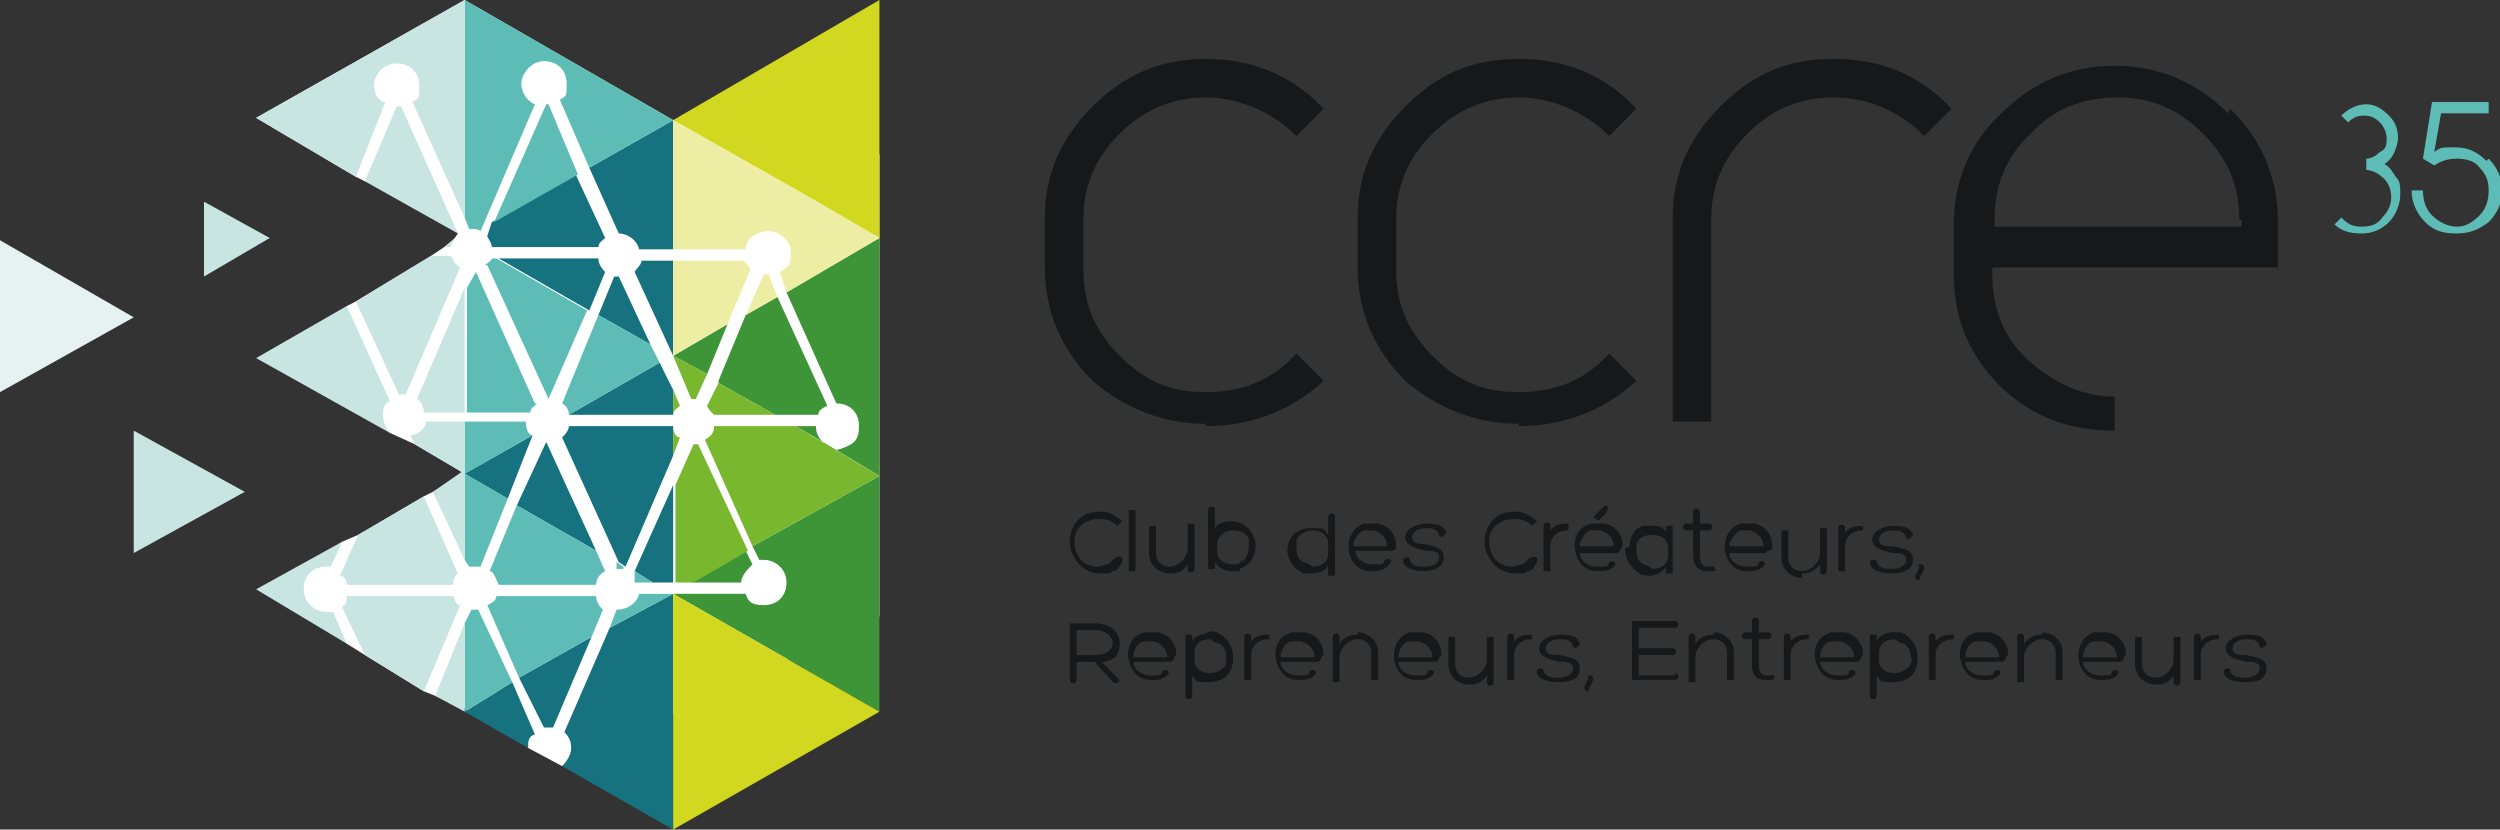 <?xml version="1.0" encoding="UTF-8"?>
<svg id="Calque_1" xmlns="http://www.w3.org/2000/svg" version="1.1" viewBox="0 0 110.3 36.6">
  <rect x="0" y="0" width="110.3" height="36.6" fill="#333333" stroke="none"/>
  <!-- Generator: Adobe Illustrator 29.7.1, SVG Export Plug-In . SVG Version: 2.1.1 Build 8)  -->
  <defs>
    <style>
      .st0 {
        fill: #177280;
      }

      .st1 {
        fill: #5dbdb6;
      }

      .st2 {
        fill: #3d9538;
      }

      .st3 {
        fill: #78b72e;
      }

      .st4 {
        fill: #fff;
      }

      .st5 {
        fill: #e5f2f1;
      }

      .st6 {
        fill: #d2d81f;
      }

      .st7 {
        fill: #171819;
      }

      .st8 {
        fill: #c8e5e2;
      }

      .st9 {
        fill: #eeeda4;
      }
    </style>
  </defs>
  <g>
    <polygon class="st4" points="15.3 28.4 16.1 28.9 18.7 30.5 19.2 30.7 22.7 32.2 23.3 33 24.8 33.8 38.8 27.2 38.8 6.8 29.7 5.3 20.5 0 11.3 5.2 15.7 7.8 16.1 8 18.8 8.5 20.2 10.3 20 10.6 19.6 10.9 19 11.3 15.7 13.3 15.3 13.5 15.7 17.8 17.2 19.1 18.3 19.6 20.5 20.9 19.1 21.7 18.7 21.9 15.8 23.6 15.1 23.9 12.4 25.8 15.3 28.4"/>
    <g>
      <path class="st0" d="M29.7,18.8h-4.6c0,.2-.2.4-.3.5l2.5,5.5.3.2,2.1-4.9v-1.3h0Z"/>
      <polygon class="st0" points="25.1 18.3 29.7 18.3 29.7 17.2 29.1 16 25.1 18.3 25.1 18.3"/>
      <path class="st0" d="M23.5,19.2l-3,1.7,1.9,1.1,1.1-2.8c.1,0,0,0,0,0h0Z"/>
      <polygon class="st0" points="28.8 25.7 29.7 25.7 29.7 21.4 28 25.2 28.8 25.7"/>
      <path class="st0" d="M24.1,19.5h0l-1.3,2.8,3.5,2-2.2-4.8h0Z"/>
    </g>
    <g>
      <path class="st0" d="M29.7,26.2l-2.8,1.5-2,4.6c.2.2.3.4.3.7s-.2.6-.4.8l4.9,2.8v-10.4h0Z"/>
      <path class="st0" d="M23.6,32.4l-1-2.3-2.1,1.3h0l2.8,1.6c0-.3,0-.5.3-.6h0Z"/>
      <path class="st0" d="M24,32.1h.4l1.7-4-3.2,1.8,1.1,2.2h0Z"/>
    </g>
    <g>
      <path class="st0" d="M27.3,10.3c.4,0,.8.3.9.7h1.5v-5.7l-3.7,2.1,1.3,2.9h0Z"/>
      <path class="st0" d="M28,12l1.7,3.7h0v-4.2h-1.4c0,.2-.2.3-.3.5h0Z"/>
      <path class="st0" d="M27.1,12.2l-.7,1.7,2.3,1.3-1.4-3h-.2Z"/>
      <path class="st0" d="M21.5,10.4c0,.1.2.3.2.5h4.7c0-.2.2-.3.3-.4l-1.3-2.8-3.7,2.1-.2.6h0Z"/>
      <path class="st0" d="M26.7,12c-.2-.2-.3-.4-.3-.6h-4.4l4,2.3.7-1.7h0Z"/>
    </g>
    <g>
      <path class="st1" d="M24.1,4.6h0l-2.3,5.2,3.7-2.1-1.3-3.1h0Z"/>
      <path class="st1" d="M20.7,10.1h.2c0,0,.2,0,.3.1l2.4-5.6c-.3-.1-.6-.5-.6-.9s.4-1,1-1,1,.4,1,1,0,.5-.3.7l1.3,3,3.7-2.1L20.5,0v9.6l.2.5h0Z"/>
    </g>
    <g>
      <path class="st1" d="M21,26.9h-.2l-.3.6v3.9s2.1-1.3,2.1-1.3l-1.5-3.2s0,0,0,0h0Z"/>
      <path class="st1" d="M28.1,25.7h.7l-.8-.5v.2c0,.1,0,.2,0,.3h0Z"/>
      <path class="st1" d="M26.3,26.3h-4.4c0,.2-.2.3-.4.4l1.4,3.2,3.2-1.8.5-1.2c-.2-.2-.3-.4-.3-.6h0Z"/>
      <path class="st1" d="M22,25.8h4.3c0-.3.2-.5.4-.6l-.4-.9-3.5-2-1.2,2.9c.2,0,.3.4.4.6h0Z"/>
      <path class="st1" d="M21,25h.2l1.2-3-1.9-1.1h0v3.8l.2.3c0,0,.2,0,.3,0h0Z"/>
      <path class="st1" d="M27.4,25.1h.1s0-.1,0-.1l-.3-.2v.3h0Z"/>
      <path class="st1" d="M28.2,26.2c-.1.4-.5.7-1,.7h0l-.3.8,2.8-1.5h-1.5Z"/>
    </g>
    <g>
      <path class="st1" d="M21.5,11.7l2.7,5.9h0l1.7-3.9-4-2.3h-.2c0,.1-.2.2-.3.3h0Z"/>
      <path class="st1" d="M23.5,19.2c-.2,0-.3-.3-.3-.6h-2.7v2.3h0l3-1.7h0Z"/>
      <path class="st1" d="M23.6,17.8l-2.6-5.8h0l-.4.7v5.5h2.8c0-.2.2-.3.3-.4h0Z"/>
      <path class="st1" d="M24.8,17.8c.2.1.3.3.3.5l4-2.3-.4-.8-2.3-1.3-1.6,3.9h0Z"/>
    </g>
    <g>
      <path class="st8" d="M20.1,26.3h-4.8c0,.2,0,.3-.2.5l1,2.1,2.6,1.6,1.6-3.8c-.2,0-.2-.2-.3-.4h0Z"/>
      <polygon class="st8" points="20.5 20.9 20.4 20.8 19.1 21.7 20.5 24.7 20.5 20.9"/>
      <path class="st8" d="M14.4,27c-.5,0-1-.4-1-1s.4-1,1-1h.2l.5-1.1-3.8,2.1,4,2.4-.6-1.4h-.3Z"/>
      <path class="st8" d="M15.3,25.8h4.7c0-.2,0-.3.2-.5l-1.5-3.4-2.9,1.7-.8,1.8c.2,0,.3.2.3.4h0Z"/>
      <polygon class="st8" points="20.5 27.5 19.2 30.7 20.5 31.4 20.5 31.4 20.5 27.5"/>
    </g>
    <g>
      <path class="st8" d="M18.4,17.6c.2.1.3.4.3.6h1.8v-5.5l-2.1,4.9h0Z"/>
      <path class="st8" d="M17.9,17.4l2.4-5.6c-.2-.1-.3-.3-.4-.5h-.9l-3.3,2,1.9,4.1h.3Z"/>
      <path class="st8" d="M20.5,20.9h0v-2.3h-1.7c0,.3-.4.6-.7.6l.2.4,2.2,1.3h0Z"/>
      <path class="st8" d="M16.9,18.4c0-.3,0-.6.3-.7l-1.9-4.2-4,2.3,5.9,3.3h0c-.2-.3-.3-.5-.3-.7h0Z"/>
    </g>
    <g>
      <path class="st8" d="M20.2,10.3l-2.5-5.6h-.2l-1.4,3.3,4.1,2.3h0Z"/>
      <path class="st8" d="M16.5,3.8c0-.5.4-1,1-1s1,.4,1,1,0,.5-.3.7l2.3,5.1V0l-9.2,5.2,4.4,2.6,1.3-3.3c-.3,0-.5-.4-.5-.7h0Z"/>
    </g>
    <g>
      <polygon class="st5" points="0 17.3 0 17.3 5.9 14 0 10.6 0 17.3"/>
      <polygon class="st8" points="10.8 21.7 5.9 19 5.9 24.4 10.8 21.7"/>
      <polygon class="st8" points="11.9 10.5 9 8.9 9 12.2 11.9 10.5"/>
    </g>
    <polygon class="st6" points="29.7 5.3 35.7 8.7 38.8 10.5 38.8 10.5 38.8 0 29.7 5.3"/>
    <g>
      <path class="st2" d="M36.9,17.8h0c.6,0,1,.4,1,1s-.2.8-.8,1-.7-.2-.8-.3l2.5,1.5h0v-10.5l-4.1,2.4,2.2,4.9h0Z"/>
      <path class="st2" d="M36.3,19.5c-.2-.2-.3-.4-.3-.7h-.9l1.2.7h0Z"/>
      <polygon class="st2" points="32.1 14.3 29.7 15.7 31.2 16.5 32.1 14.3"/>
      <path class="st2" d="M31.7,16.9l2.5,1.4h1.9c0-.2.2-.3.4-.4l-2.2-4.8-1.4.8-1.2,2.9h0Z"/>
    </g>
    <g>
      <path class="st2" d="M33.2,24.1l.3.6h.2c.5,0,1,.4,1,1s-.4,1-1,1-.7-.2-.8-.5h-3.2l9.1,5.2v-10.4h0l-5.6,3.1h0Z"/>
      <path class="st2" d="M32.7,25.7h0c0-.3.3-.6.5-.8l-.3-.6-2.4,1.4h2.2Z"/>
    </g>
    <g>
      <path class="st3" d="M29.7,18.3c0-.2.2-.3.3-.4l-.3-.7v1.1h0Z"/>
      <path class="st3" d="M30.5,17.6s0,0,0,0h.2l.5-1.1-1.5-.8h0l.8,1.9h0Z"/>
      <path class="st3" d="M29.7,18.8v1.3s.3-.8.3-.8c-.2,0-.3-.3-.3-.4h0Z"/>
      <path class="st3" d="M31.2,17.9c0,.1.2.3.3.4h2.7l-2.5-1.4-.5,1h0Z"/>
      <path class="st3" d="M30.6,19.6h0l-.8,1.8v4.3h.8l2.4-1.4-2.2-4.7h0Z"/>
      <path class="st3" d="M31.5,18.9c0,.2-.2.4-.4.5l2.1,4.7,5.6-3.1-3.7-2.2h-3.6Z"/>
    </g>
    <g>
      <path class="st9" d="M33.7,12.1l-.8,1.8,1.4-.8-.4-1h-.2Z"/>
      <path class="st9" d="M29.7,5.5v5.5h3.2c0-.5.5-.8,1-.8s1,.4,1,1-.2.6-.5.8l.3.9,4.1-2.4-3.1-1.8-6-3.4h0Z"/>
      <path class="st9" d="M29.7,15.7l2.4-1.4,1-2.4c0-.1-.2-.3-.3-.4h-3.1v4.2h0Z"/>
    </g>
    <polygon class="st6" points="29.7 26.2 29.7 36.6 38.8 31.4 29.7 26.2 29.7 26.2 29.7 26.2"/>
    <path class="st8" d="M19.9,10.9s0-.3.4-.6l-.7.6h.3Z"/>
  </g>
  <path class="st7" d="M67.6,28c-.2,0-.6,0-.8.3v-.2c0-.2-.3-.2-.3,0v1.9h.3v-1.1c0-.4.3-.7.8-.7v-.3ZM67.5,24.6l-.3.3c-.2,0-.3.1-.5.1-.6,0-1-.5-1-1.1s.4-.9.9-1c.4,0,.7,0,1,.3l.2-.2c-.3-.3-.7-.5-1.2-.4-.6,0-1.1.6-1.1,1.3s.6,1.4,1.3,1.4.4,0,.6-.1c.2,0,.3-.2.4-.4.1-.2-.1-.3-.2-.2M70.1,29.9l-.2.4c0,.2.2.3.2.1l.2-.4c0-.2-.2-.3-.3-.1M68.8,28.9c-.3,0-.6,0-.6-.3s.4-.4.6-.4.5,0,.6.3c0,.2.3,0,.3-.1-.1-.4-.6-.4-.9-.4s-.9.2-.9.6.5.5.9.6c.3,0,.6,0,.6.3s-.4.4-.6.4c-.3,0-.6,0-.7-.3,0-.2-.3-.1-.3,0,0,.4.6.5,1,.5s.9-.1.9-.6-.5-.5-.9-.6M75.6,28c-.3,0-.6.1-.8.4v-.3c0-.2-.3-.2-.3,0v2h.3v-1.1c0-.4.4-.8.8-.8s.6.3.6.6v1.2h.3v-1.2c0-.6-.5-.9-.9-.9M74.7,24.5c0,.4.2.7.6.7s.3,0,.3,0c.2,0,0-.3-.1-.2,0,0-.1,0-.2,0-.2,0-.3-.2-.3-.5v-1.1h.4c.2,0,.2-.3,0-.3h-.4v-.5c0-.2-.3-.2-.3,0v.5h-.3c-.2,0-.2.3,0,.3h.3v1.1ZM72.2,24.2c0,.3,0,.5.3.7.1,0,.3.1.4.2.4,0,.7-.2.7-.6v-.3c0-.4-.3-.6-.7-.6-.3,0-.6.1-.7.4v.3ZM71.9,24.1c0-.4.2-.8.6-.9h0c.1,0,.3,0,.4,0,.2,0,.5,0,.6.3v-.3h.3v2.1h-.3v-.3c-.1.2-.4.4-.7.4s-.4,0-.6-.2c-.3-.2-.5-.6-.5-1M73.9,29.8h-1.6v-.9h1.5c.2,0,.2-.3,0-.3h-1.5v-.9h1.6c.2,0,.2-.3,0-.3h-1.9v2.6h1.9c.2,0,.2-.3,0-.3M71.2,24.1c0-.3-.2-.6-.6-.7h0s-.2,0-.4,0-.5.4-.5.7h1.5ZM71.5,24.2c0,0,0,.2-.2.2h-1.6c0,.3.3.6.8.6s.4,0,.5-.2c.1-.1.4,0,.2.2-.2.2-.5.2-.7.2-.3,0-.6-.1-.8-.4-.4-.6-.3-1.5.5-1.7.2,0,.4,0,.6,0h0c.5.1.8.5.8,1h0ZM58.6,24c0-.4-.3-.6-.7-.6-.3,0-.6.2-.7.4,0,0,0,.2,0,.3,0,.3,0,.5.3.7.1,0,.3.1.4.2.4,0,.7-.2.7-.6v-.3ZM58.6,25.2v-.3c-.1.3-.4.4-.7.4s-.4,0-.4,0h0c-.4-.2-.7-.6-.7-1,0-.6.4-1,1.1-1s.5.1.7.3v-.8c0-.2.3-.2.3,0v2.6h-.3ZM58,29c0-.3-.2-.6-.6-.7h0s-.3,0-.4,0c-.3,0-.5.4-.5.7h1.5ZM58.3,29c0,0,0,.2-.2.2h-1.6c0,.3.3.6.8.6s.4,0,.5-.2c.1-.1.4,0,.2.2-.2.2-.5.2-.7.2-.3,0-.6-.1-.8-.4-.4-.6-.3-1.5.5-1.7.2,0,.4,0,.6,0h0c.5.1.8.5.8,1h0ZM56,28c-.2,0-.6,0-.8.3v-.2c0-.2-.3-.2-.3,0v1.9h.3v-1.1c0-.4.3-.7.8-.7v-.3ZM54.8,24.8c.2-.2.3-.4.3-.7s0-.3,0-.3c-.1-.3-.4-.4-.7-.4-.4,0-.7.3-.7.6v.3c0,.4.3.6.7.6.2,0,.3,0,.4-.2M54.7,25.2h0s-.2,0-.4,0-.5-.1-.7-.4v.3h-.3v-2.6c0-.2.3-.2.3,0v.8c.1-.2.4-.3.7-.3.6,0,1,.4,1.1,1,0,.5-.2.9-.7,1.1M59.9,28c-.3,0-.6.1-.8.4v-.3c0-.2-.3-.2-.3,0v2h.3v-1.1c0-.4.4-.8.8-.8s.6.3.6.6v1.2h.3v-1.2c0-.6-.5-.9-.9-.9M65.6,28v1.1c0,.4-.4.8-.8.8s-.6-.3-.6-.6v-1.2h-.3v1.2c0,.6.5.9.9.9s.6-.1.8-.4v.3c0,.2.3.2.3,0v-2h-.3ZM62.9,24c-.3,0-.6,0-.6-.3s.4-.4.6-.4.5,0,.6.3c0,.2.3,0,.3-.1-.1-.4-.6-.4-.9-.4s-.9.2-.9.6.5.5.9.6c.3,0,.6,0,.6.3s-.4.4-.6.4c-.3,0-.6,0-.7-.3,0-.2-.3-.1-.3,0,0,.4.6.5.9.5s.9-.1.9-.6-.5-.5-.9-.6M63.2,29c0-.3-.2-.6-.6-.7h0s-.3,0-.4,0c-.3,0-.5.4-.5.7h1.5ZM63.5,29c0,0,0,.2-.2.2h-1.6c0,.3.3.6.8.6s.4,0,.5-.2c.1-.1.4,0,.2.2-.2.2-.5.2-.7.2-.3,0-.6-.1-.8-.4-.4-.6-.2-1.5.5-1.7.2,0,.4,0,.6,0h0c.5.1.8.5.8,1h0ZM59.7,24.1h1.5c0-.3-.2-.6-.6-.7h0s-.2,0-.4,0-.5.4-.5.7M61.2,25c-.2.2-.5.2-.7.2-.3,0-.6-.1-.8-.4-.4-.6-.2-1.5.5-1.7.2,0,.4,0,.6,0h0c.5.1.8.5.8,1h0c0,0,0,.2-.2.2h-1.6c0,.3.3.6.8.6s.4,0,.5-.2c.1-.1.4,0,.2.2M93.4,29c0-.3-.2-.6-.6-.7h0s-.3,0-.4,0c-.3,0-.5.4-.5.7h1.5ZM93.7,29c0,0,0,.2-.2.2h-1.6c0,.3.3.6.8.6s.4,0,.5-.2c.1-.1.4,0,.2.2-.2.2-.5.2-.7.2-.3,0-.6-.1-.8-.4-.4-.6-.2-1.5.5-1.7.2,0,.4,0,.6,0h0c.5.1.8.5.8,1h0ZM97.9,28c-.2,0-.6,0-.8.3v-.2c0-.2-.3-.2-.3,0v1.9h.3v-1.1c0-.4.3-.7.8-.7v-.3ZM95.9,28v1.1c0,.4-.4.8-.8.8s-.6-.3-.6-.6v-1.2h-.3v1.2c0,.6.5.9.9.9s.6-.1.8-.4v.3c0,.2.3.2.3,0v-2h-.3ZM54.1,29.1c0-.3,0-.5-.3-.7-.1,0-.3-.1-.4-.2-.4,0-.7.2-.7.6v.3c0,.4.3.6.7.6.3,0,.6-.2.7-.4,0,0,0-.2,0-.3ZM54.4,29.1c0,.6-.4,1-1.1,1s-.5-.1-.7-.3v.9c0,.2-.3.2-.3,0v-2.7h.3v.3c.1-.3.5-.3.7-.4s.4,0,.4,0h0c.4.2.7.6.7,1M90.1,28c-.3,0-.6.1-.8.4v-.3c0-.2-.3-.2-.3,0v2h.3v-1.1c0-.4.4-.8.8-.8s.6.3.6.6v1.2h.3v-1.2c0-.6-.5-.9-.9-.9M99.1,28.9c-.3,0-.6,0-.6-.3s.4-.4.6-.4.5,0,.6.3c0,.2.3,0,.3-.1-.1-.4-.6-.4-.9-.4s-.9.2-.9.6.5.5.9.6c.3,0,.6,0,.6.3s-.4.4-.6.4c-.3,0-.6,0-.7-.3,0-.2-.3-.1-.3,0,0,.4.6.5,1,.5s.9-.1.9-.6-.5-.5-.9-.6M98.8,9.7c0-1.5-.5-2.7-1.6-3.8-1.1-1.1-2.3-1.6-3.8-1.6s-2.8.5-3.8,1.6c-1.1,1-1.6,2.3-1.6,3.8v.3h10.9v-.3ZM98.4,4.8c1.4,1.4,2.1,3,2.1,5v2h-12.6v.3c0,1.5.5,2.8,1.6,3.8,1.1,1,2.4,1.6,3.8,1.6h0s0,1.5,0,1.5h0c-2,0-3.6-.6-5-1.9-1.4-1.4-2.1-3-2.1-5v-2.2c0-1.9.7-3.6,2.1-4.9,1.4-1.4,3.1-2.1,5-2.1s3.6.7,5,2.1M79.8,28c-.2,0-.6,0-.8.3v-.2c0-.2-.3-.2-.3,0v1.9h.3v-1.1c0-.4.3-.7.8-.7v-.3ZM82.2,23.2c-.2,0-.6,0-.8.3v-.2c0-.2-.3-.2-.3,0v1.9h.3v-1.1c0-.4.3-.7.8-.7v-.3ZM81.8,29c0-.3-.2-.6-.6-.7h0s-.3,0-.4,0c-.3,0-.5.4-.5.7h1.5ZM82.1,29c0,0,0,.2-.2.2h-1.6c0,.3.3.6.8.6s.4,0,.5-.2c.1-.1.4,0,.2.2-.2.2-.5.2-.7.2-.3,0-.6-.1-.8-.4-.4-.6-.3-1.5.5-1.7.2,0,.4,0,.6,0h0c.5.1.8.5.8,1h0ZM78.1,29.8s-.1,0-.2,0c-.2,0-.3-.2-.3-.5v-1.1h.4c.2,0,.2-.3,0-.3h-.4v-.5c0-.2-.3-.2-.3,0v.5h-.3c-.2,0-.2.3,0,.3h.3v1.1c0,.4.1.7.6.7s.3,0,.3,0c.2-.1,0-.3-.1-.2M79.5,25.3c.3,0,.6-.1.8-.4v.3c0,.2.3.2.3,0v-1.9h-.3v1.1c0,.4-.4.8-.8.8s-.6-.3-.6-.6v-1.2h-.3v1.2c0,.6.5.9.9.9M83.5,25.3c.3,0,.9-.1.9-.6s-.5-.5-.9-.6c-.3,0-.6,0-.6-.3s.4-.4.6-.4.5,0,.6.3c0,.2.3,0,.3-.1-.1-.4-.6-.4-.9-.4s-.9.2-.9.6.5.5.9.6c.3,0,.6,0,.6.3s-.4.4-.6.4c-.3,0-.6,0-.7-.3,0-.2-.3-.1-.3,0,0,.4.6.5.9.5M86.2,28c-.2,0-.6,0-.8.3v-.2c0-.2-.3-.2-.3,0v1.9h.3v-1.1c0-.4.3-.7.8-.7v-.3ZM88.2,29c0-.3-.2-.6-.6-.7h0s-.3,0-.4,0c-.3,0-.5.4-.5.7h1.5ZM88.5,29c0,0,0,.2-.2.2h-1.6c0,.3.3.6.8.6s.4,0,.5-.2c.1-.1.4,0,.2.2-.2.2-.5.2-.7.2-.3,0-.6-.1-.8-.4-.4-.6-.3-1.5.5-1.7.2,0,.4,0,.6,0h0c.5.1.8.5.8,1h0ZM84.7,25l-.2.4c0,.2.2.3.2.1l.2-.4c0-.2-.2-.3-.3-.1M84.3,29.1c0-.3,0-.5-.3-.7-.1,0-.3-.1-.4-.2-.4,0-.7.2-.7.6v.3c0,.4.3.6.7.6.3,0,.6-.2.7-.4s0-.3,0-.3ZM84.6,29.1c0,.6-.4,1-1.1,1s-.5-.1-.7-.3v.9c0,.2-.3.2-.3,0v-2.7h.3v.3c.1-.3.5-.4.7-.4s.4,0,.4,0h0c.4.2.7.6.7,1M68.1,23.3v1.9h.3v-1.1c0-.4.3-.7.8-.7v-.3c-.2,0-.6,0-.8.3v-.2c0-.2-.3-.2-.3,0M75.5,9.7c0-1.5.5-2.7,1.6-3.8,1.1-1.1,2.3-1.6,3.8-1.6s2.9.6,4,1.7l1.2-1.2c-1.4-1.5-3.1-2.2-5.2-2.2s-3.6.7-5,2.1c-1.4,1.4-2.1,3-2.1,4.9v9h1.7v-9ZM49.2,24.6l-.3.3c-.2,0-.3.1-.5.1-.6,0-1-.5-1-1.1s.4-.9.9-1c.4,0,.7,0,1,.3l.2-.2c-.3-.3-.7-.5-1.2-.4-.6,0-1.1.6-1.1,1.3s.6,1.4,1.3,1.4.4,0,.6-.1c.2,0,.3-.2.4-.4.1-.2-.1-.3-.2-.2M51.5,29c0-.3-.2-.6-.6-.7h0s-.3,0-.4,0c-.3,0-.5.4-.5.7h1.5ZM51.8,29c0,0,0,.2-.2.2h-1.6c0,.3.3.6.8.6s.4,0,.5-.2c.1-.1.4,0,.2.2-.2.2-.5.2-.7.2-.3,0-.6-.1-.8-.4-.4-.6-.3-1.5.5-1.7.2,0,.4,0,.6,0h0c.5.1.8.5.8,1h0ZM52.4,25.1c0,.2.3.2.3,0v-2h-.3v1.1c0,.4-.4.8-.8.8s-.6-.3-.6-.6v-1.2h-.3v1.2c0,.6.5.9.9.9s.6-.1.8-.4v.3ZM77.8,24.1c0-.3-.2-.6-.6-.7h0s-.3,0-.4,0-.5.4-.5.7h1.5ZM77.9,24.4h-1.6c0,.3.3.6.8.6s.4,0,.5-.2c.1-.1.4,0,.2.2-.2.2-.5.2-.7.2-.3,0-.6-.1-.8-.4-.4-.6-.2-1.5.5-1.7.2,0,.4,0,.6,0h0c.5.1.8.5.8,1h0c0,0,0,.2-.2.2M53.2,18.8c2,0,3.8-.7,5.2-2l-1.2-1.2c-1.1,1.2-2.4,1.7-4,1.7s-2.7-.5-3.8-1.6c-1.1-1.1-1.6-2.3-1.6-3.8v-2.2c0-1.5.5-2.7,1.6-3.8,1.1-1.1,2.4-1.6,3.8-1.6s2.9.6,4,1.7l1.2-1.2c-1.4-1.5-3.2-2.2-5.2-2.2s-3.6.7-5,2.1c-1.4,1.4-2.1,3-2.1,4.9v2.2c0,1.9.7,3.6,2.1,5,1.4,1.2,3.1,1.9,5,1.9M49.1,28.4c0-.3-.3-.6-.8-.6h-.8v1.1h.8c.5,0,.8-.2.8-.6M48.6,29.2l.7.7c.2.2,0,.3-.2.2l-.8-.9h-.8v.8c0,.2-.3.2-.3,0v-2.5h1.1c.7,0,1.1.4,1.1.9s-.2.7-.7.8M67,18.8c2,0,3.8-.7,5.2-2l-1.2-1.2c-1.1,1.2-2.4,1.7-4,1.7s-2.7-.5-3.8-1.6c-1.1-1.1-1.6-2.3-1.6-3.8v-2.2c0-1.5.5-2.7,1.6-3.8,1.1-1.1,2.4-1.6,3.8-1.6s2.9.6,4,1.7l1.2-1.2c-1.4-1.5-3.1-2.2-5.2-2.2s-3.6.7-5,2.1c-1.4,1.4-2.1,3-2.1,4.9v2.2c0,1.9.7,3.6,2.1,5,1.4,1.2,3.1,1.9,5,1.9M70.9,22.6l-.3.3s0,.1-.2,0,0-.2,0-.2l.3-.3c.1-.2.4,0,.2.1M49.8,22.5v2.7h.3v-2.7h-.3Z"/>
  <g>
    <path class="st1" d="M109.7,7.1c-.4-.4-.8-.6-1.4-.6s-.6,0-.9.2l.3-1.7h2.1v-.5h-2.5l-.4,2.5.5.3c.3-.2.6-.3,1-.3s.8.1,1,.4c.3.3.4.6.4,1s-.1.8-.4,1.1c-.3.3-.6.5-1,.5s-.8-.2-1.1-.5c-.3-.3-.4-.7-.4-1.1h-.5c0,.5.2,1,.6,1.4.4.4.8.5,1.4.5s1-.2,1.4-.5c.4-.4.6-.9.6-1.4s-.2-1-.6-1.4"/>
    <path class="st1" d="M105.1,7.3c.2-.1.4-.3.5-.5.1-.2.2-.5.2-.7,0-.4-.1-.7-.4-1-.3-.3-.6-.5-1-.5s-.8.2-1.1.5l.3.3c.2-.2.4-.3.7-.3s.5.1.7.3c.2.2.3.5.3.7s0,.5-.3.6c-.2.2-.4.3-.6.3h0v.5c.3,0,.6.2.8.4.2.2.3.5.3.8s-.1.6-.4.9c-.2.3-.5.4-.9.4s-.6-.1-.9-.4l-.3.3c.3.3.7.4,1.2.4s.9-.2,1.2-.5c.3-.3.5-.8.5-1.2s0-.6-.2-.8c-.2-.3-.3-.5-.6-.6"/>
  </g>
</svg>